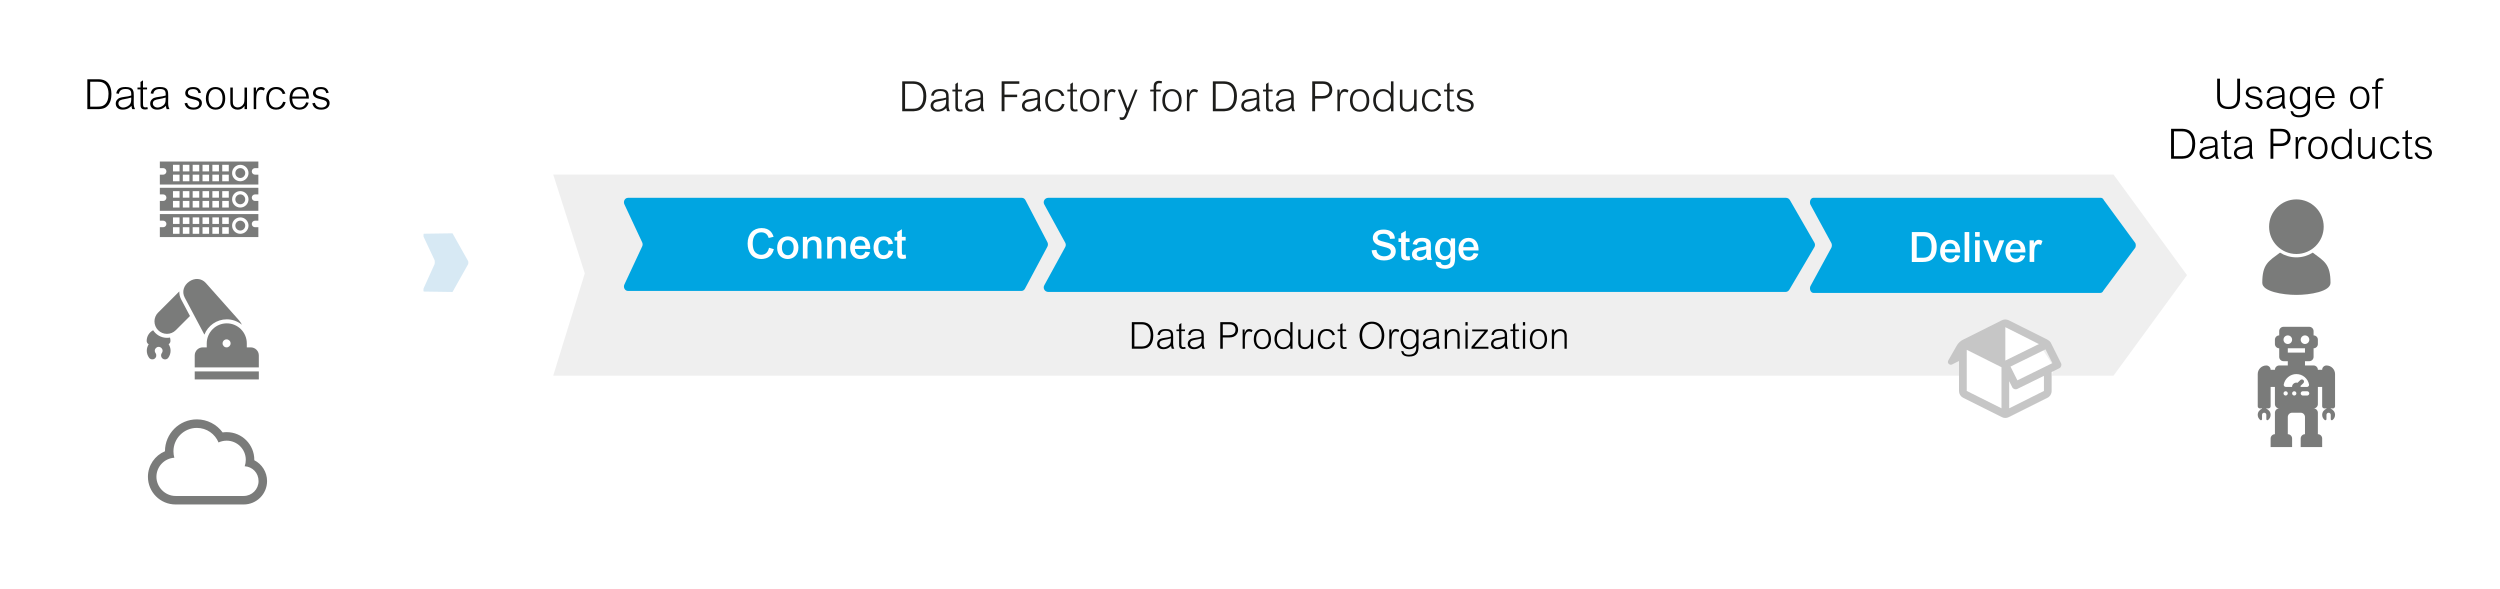 <?xml version="1.0" encoding="UTF-8"?>
<svg xmlns="http://www.w3.org/2000/svg" xmlns:xlink="http://www.w3.org/1999/xlink" viewBox="0 0 1210.56 285.36">
  <defs>
    <filter id="drop-shadow-1" filterUnits="userSpaceOnUse">
      <feOffset dx="0" dy="0"></feOffset>
      <feGaussianBlur result="blur" stdDeviation="4"></feGaussianBlur>
      <feFlood flood-color="#181716" flood-opacity=".15"></feFlood>
      <feComposite in2="blur" operator="in"></feComposite>
      <feComposite in="SourceGraphic"></feComposite>
    </filter>
    <filter id="drop-shadow-2" filterUnits="userSpaceOnUse">
      <feOffset dx="0" dy="0"></feOffset>
      <feGaussianBlur result="blur-2" stdDeviation="4"></feGaussianBlur>
      <feFlood flood-color="#181716" flood-opacity=".15"></feFlood>
      <feComposite in2="blur-2" operator="in"></feComposite>
      <feComposite in="SourceGraphic"></feComposite>
    </filter>
    <filter id="drop-shadow-3" filterUnits="userSpaceOnUse">
      <feOffset dx="0" dy="0"></feOffset>
      <feGaussianBlur result="blur-3" stdDeviation="4"></feGaussianBlur>
      <feFlood flood-color="#181716" flood-opacity=".15"></feFlood>
      <feComposite in2="blur-3" operator="in"></feComposite>
      <feComposite in="SourceGraphic"></feComposite>
    </filter>
  </defs>
  <g id="produktionslinie3">
    <rect x="241.6" y="12.18" width="680.71" height="204.99" rx="14.12" ry="14.12" fill="#fff" filter="url(#drop-shadow-1)"></rect>
    <rect x="1020.34" y="12.18" width="177.99" height="239.14" rx="13.01" ry="13.01" fill="#fff" filter="url(#drop-shadow-2)"></rect>
    <polygon points="1023.43 181.9 267.88 181.9 283.17 132.4 267.88 84.53 1023.43 84.53 1059 133.22 1023.43 181.9" fill="#efefef"></polygon>
    <path d="m219.09,141.4s.07-.05.1-.14l7.52-13.38c.1-.35.1-1.04,0-1.39l-7.52-13.38c-.03-.09-.07-.14-.1-.14l-13.88.21c-.15.12-.21.98-.1,1.48l5.35,11.36c.11.51.11,1.32,0,1.84l-5.37,11.85c-.11.51-.05,1.35.1,1.47l13.89.21Z" fill="#d7e9f4" fill-rule="evenodd"></path>
    <rect x="12.1" y="12.18" width="178.14" height="261.1" rx="12.21" ry="12.21" fill="#fff" filter="url(#drop-shadow-3)"></rect>
    <path d="m494.56,140.88h-190.45c-1.48.01-2.44-1.69-1.77-3.12l8.62-18.45c.29-.61.29-1.34,0-1.95l-8.62-18.44c-.67-1.43.29-3.13,1.77-3.13h190.69c.71,0,1.37.41,1.73,1.09l10.65,20.39c.35.67.34,1.48,0,2.15l-10.89,20.4c-.35.67-1.01,1.07-1.72,1.07Z" fill="#00a5e1"></path>
    <path d="m1017.07,141.83h-138.97c-1.26.01-2.06-1.77-1.47-3.23l10.2-18.74c.27-.65.27-1.44,0-2.09l-10.2-18.74c-.6-1.47.2-3.25,1.47-3.25h139.17c.6,0,1.15.42,1.45,1.11l15.26,20.82c.29.68.29,1.51,0,2.19l-15.47,20.83c-.3.68-.85,1.1-1.44,1.1Z" fill="#00a5e1"></path>
    <path d="m864.53,141.36h-356.92c-1.67.01-2.74-1.75-1.95-3.2l10.16-18.55c.35-.65.35-1.42,0-2.07l-10.16-18.54c-.8-1.45.27-3.21,1.95-3.21h357.18c.8,0,1.53.42,1.92,1.1l11.87,20.61c.39.67.38,1.5-.01,2.17l-12.14,20.62c-.4.67-1.12,1.09-1.91,1.09Z" fill="#00a5e1"></path>
    <g>
      <path id="curve5" d="m116.35,106.85c1.32,0,2.39,1.07,2.39,2.39s-1.07,2.39-2.39,2.39-2.39-1.07-2.39-2.39,1.07-2.39,2.39-2.39Z" fill="#7a7b7a"></path>
      <path id="curve4" d="m77.4,103.67h47.7v3.18h-1.59c-.88,0-1.59.71-1.59,1.59s.71,1.59,1.59,1.59h1.59v4.77h-47.7v-4.77h1.59c.88,0,1.59-.71,1.59-1.59s-.71-1.59-1.59-1.59h-1.59v-3.18Zm6.36,1.59v3.18h3.18v-3.18h-3.18Zm23.85,4.77v3.18h3.18v-3.18h-3.18Zm-4.77,0v3.18h3.18v-3.18h-3.18Zm-4.77,0v3.18h3.18v-3.18h-3.18Zm-4.77,0v3.18h3.18v-3.18h-3.18Zm-4.77,0v3.18h3.18v-3.18h-3.18Zm-4.77,0v3.18h3.18v-3.18h-3.18Zm23.85-4.77v3.18h3.18v-3.18h-3.18Zm-4.77,0v3.18h3.18v-3.18h-3.18Zm-4.77,0v3.18h3.18v-3.18h-3.18Zm-4.77,0v3.18h3.18v-3.18h-3.18Zm-4.77,0v3.18h3.18v-3.18h-3.18Zm27.83,0c-2.2,0-3.98,1.78-3.98,3.98s1.78,3.98,3.98,3.98,3.98-1.78,3.98-3.98-1.78-3.98-3.98-3.98Z" fill="#7a7b7a"></path>
      <path id="curve3" d="m116.35,94.13c1.32,0,2.39,1.07,2.39,2.39s-1.07,2.39-2.39,2.39-2.39-1.07-2.39-2.39,1.07-2.39,2.39-2.39Z" fill="#7a7b7a"></path>
      <path id="curve2" d="m77.4,90.95h47.7v3.18h-1.59c-.88,0-1.59.71-1.59,1.59s.71,1.59,1.59,1.59h1.59v4.77h-47.7v-4.77h1.59c.88,0,1.59-.71,1.59-1.59s-.71-1.59-1.59-1.59h-1.59v-3.18Zm6.36,1.59v3.18h3.18v-3.18h-3.18Zm23.85,4.77v3.18h3.18v-3.18h-3.18Zm-4.77,0v3.18h3.18v-3.18h-3.18Zm-4.77,0v3.18h3.18v-3.18h-3.18Zm-4.77,0v3.18h3.18v-3.18h-3.18Zm-4.77,0v3.18h3.18v-3.18h-3.18Zm-4.77,0v3.18h3.18v-3.18h-3.18Zm23.85-4.77v3.18h3.18v-3.18h-3.18Zm-4.77,0v3.18h3.18v-3.18h-3.18Zm-4.77,0v3.18h3.18v-3.18h-3.18Zm-4.77,0v3.18h3.18v-3.18h-3.18Zm-4.77,0v3.18h3.18v-3.18h-3.18Zm27.83,0c-2.2,0-3.98,1.78-3.98,3.98s1.78,3.98,3.98,3.98,3.98-1.78,3.98-3.98-1.78-3.98-3.98-3.98Z" fill="#7a7b7a"></path>
      <path id="curve1" d="m116.35,81.4c1.32,0,2.39,1.07,2.39,2.39s-1.07,2.39-2.39,2.39-2.39-1.07-2.39-2.39,1.07-2.39,2.39-2.39Z" fill="#7a7b7a"></path>
      <path id="curve0" d="m77.4,78.22h47.7v3.18h-1.59c-.88,0-1.59.71-1.59,1.59s.71,1.59,1.59,1.59h1.59v4.77h-47.7v-4.77h1.59c.88,0,1.59-.71,1.59-1.59s-.71-1.59-1.59-1.59h-1.59v-3.18Zm6.36,1.59v3.18h3.18v-3.18h-3.18Zm23.85,4.77v3.18h3.18v-3.18h-3.18Zm-4.77,0v3.18h3.18v-3.18h-3.18Zm-4.77,0v3.18h3.18v-3.18h-3.18Zm-4.77,0v3.18h3.18v-3.18h-3.18Zm-4.77,0v3.18h3.18v-3.18h-3.18Zm-4.77,0v3.18h3.18v-3.18h-3.18Zm23.85-4.77v3.18h3.18v-3.18h-3.18Zm-4.77,0v3.18h3.18v-3.18h-3.18Zm-4.77,0v3.18h3.18v-3.18h-3.18Zm-4.77,0v3.18h3.18v-3.18h-3.18Zm-4.77,0v3.18h3.18v-3.18h-3.18Zm27.83,0c-2.2,0-3.98,1.78-3.98,3.98s1.78,3.98,3.98,3.98,3.98-1.78,3.98-3.98-1.78-3.98-3.98-3.98Z" fill="#7a7b7a"></path>
    </g>
    <g>
      <path id="curve4-2" data-name="curve4" d="m125.33,179.85v3.88h-31.04v-3.88h31.04Z" fill="#7a7b7a"></path>
      <path id="curve3-2" data-name="curve3" d="m109.81,156.57c5.34,0,9.7,4.36,9.7,9.7v1.94h1.94c2.14,0,3.88,1.75,3.88,3.88v5.82h-31.04v-5.82c0-2.14,1.74-3.88,3.88-3.88h1.94v-1.94c0-5.34,4.36-9.7,9.7-9.7Zm-.09,7.76c-1.07,0-1.94.87-1.94,1.94s.87,1.94,1.94,1.94,1.94-.87,1.94-1.94-.87-1.94-1.94-1.94Z" fill="#7a7b7a"></path>
      <path id="curve2-2" data-name="curve2" d="m76.58,151.35l10.25-10.25c-.05,1.3.24,2.65.92,3.94l4.24,7.98-6.87,6.87c-2.36,2.36-6.18,2.36-8.55,0-2.36-2.36-2.36-6.18,0-8.55Z" fill="#7a7b7a"></path>
      <path id="curve1-2" data-name="curve1" d="m98.97,162.03l-9.51-17.9c-1.53-2.89-.45-6,2.15-7.8,2.59-1.8,5.89-1.73,8.06.71,5.36,6.03,10.71,12.05,16.07,18.07.59.66,1.05,1.38,1.41,2.14-2.01-1.64-4.57-2.62-7.34-2.62-4.92,0-9.14,3.07-10.83,7.4Z" fill="#7a7b7a"></path>
      <path id="curve0-2" data-name="curve0" d="m82.32,163.46c.15.5.22,1.03.22,1.57s-.19,1-.56,1.38c-.1.1-.22.19-.33.27.59.91.95,1.99.95,3.16s-.39,2.4-1.1,3.38c-.62.87-1.84,1.06-2.7.44-.87-.63-1.06-1.84-.43-2.71.24-.33.36-.7.36-1.1,0-1.04-.84-1.89-1.89-1.89s-1.89.84-1.89,1.89c0,.41.12.78.36,1.1.63.87.44,2.08-.43,2.71-.87.62-2.08.43-2.7-.44-.71-.98-1.1-2.17-1.1-3.38s.34-2.22.92-3.12c-.15-.08-.28-.19-.41-.32-.38-.38-.56-.84-.56-1.38.01-2.22,1.28-4.15,3.13-5.1.3.47.66.92,1.07,1.33,1.93,1.93,4.61,2.67,7.11,2.2Z" fill="#7a7b7a"></path>
    </g>
    <path id="curve0-3" data-name="curve0" d="m79.88,218.52c0-8.53,6.92-15.45,15.45-15.45,5,0,9.61,2.41,12.47,6.32.64-.1,1.29-.14,1.95-.14,7.4,0,13.39,5.99,13.39,13.39v.21c3.68,1.88,6.18,5.72,6.18,10.1,0,6.26-5.07,11.33-11.33,11.33h-32.97c-7.4,0-13.39-5.99-13.39-13.39,0-5.54,3.38-10.34,8.24-12.37Zm38.61,7.24c.35-.97.53-2.02.53-3.11,0-5.12-4.15-9.27-9.27-9.27-1.4,0-2.74.32-3.93.87-1.69-4.13-5.75-7.05-10.5-7.05-6.26,0-11.33,5.07-11.33,11.33,0,1.08.15,2.12.43,3.11-4.84.31-8.67,4.33-8.67,9.25s4.15,9.27,9.27,9.27h32.97c3.99,0,7.21-3.23,7.21-7.21s-2.96-6.94-6.72-7.19Z" fill="#7a7b7a"></path>
    <g>
      <path id="curve1-3" data-name="curve1" d="m1128.49,136.97c0,4.18-9.91,5.83-16.52,5.83s-16.52-1.65-16.52-5.83c0-9.09,3-10.47,8.59-14.64,2.3,1.45,5.02,2.29,7.93,2.29s5.64-.84,7.93-2.29c5.59,4.17,8.59,5.54,8.59,14.63Z" fill="#7a7b7a"></path>
      <path id="curve0-4" data-name="curve0" d="m1111.97,96.55c7.3,0,13.22,5.92,13.22,13.22s-5.92,13.22-13.22,13.22-13.22-5.92-13.22-13.22,5.92-13.22,13.22-13.22Z" fill="#7a7b7a"></path>
    </g>
    <g>
      <polygon points="990.3 196.88 951.44 197.71 949.58 167 961.66 163.51 970.72 157.91 987.73 167 994.5 177.6 990.3 196.88" fill="#fff"></polygon>
      <path id="curve0-5" data-name="curve0" d="m993,165.85l4.99,9.99c.46.92.09,2.04-.84,2.49l-3.7,1.82v9.15c0,1.45-.77,2.7-2.07,3.35l-18.69,9.34c-1.09.54-2.25.54-3.34,0l-18.69-9.34c-1.3-.65-2.07-1.89-2.07-3.35v-14.5l-3.33,1.67c-.56.28-1.21.16-1.65-.29s-.51-1.12-.2-1.66l4.06-7.1c.76-1.34,1.77-2.28,3.15-2.97l12.92-6.46,5.8-2.9c1.09-.54,2.25-.54,3.34,0l18.69,9.34c.53.27,1.33.88,1.61,1.43Zm-2.51,3.32l-16.96,8.34,3.33,6.66,16.96-8.34-3.33-6.66Zm-38.14.23v19.9l16.82,8.41v-19.9l-16.82-8.41Zm20.55,28.31l16.82-8.41v-7.31l-12.88,6.33c-.92.45-2.03.08-2.48-.84l-1.46-2.91v13.14Zm14.43-31.13l-16.3-8.15v16.16l16.3-8.01Z" fill="#c6c6c6"></path>
    </g>
    <path id="curve0-6" data-name="curve0" d="m1128.61,197.95c1.21.43,2.08,1.59,2.08,2.94,0,1.02-.49,1.92-1.25,2.5-.34.26-.83.01-.83-.42v-2.08c0-.57-.47-1.04-1.04-1.04s-1.04.47-1.04,1.04v2.08c0,.43-.49.68-.83.42-.76-.57-1.25-1.48-1.25-2.5,0-1.36.87-2.52,2.08-2.94v-.18h-1.04c-.57,0-1.04-.47-1.04-1.04v-9.36h-2.08v8.32c0,1.14-.94,2.08-2.08,2.08h0c1.14,0,2.08.94,2.08,2.08v10.4c1.14,0,2.08.94,2.08,2.08v4.16h-10.4v-4.16c0-1.14.94-2.08,2.08-2.08v-8.32c0-1.14-.94-2.08-2.08-2.08h-4.16c-1.14,0-2.08.94-2.08,2.08v8.32c1.14,0,2.08.94,2.08,2.08v4.16h-10.4v-4.16c0-1.14.94-2.08,2.08-2.08v-10.4c0-1.14.94-2.08,2.08-2.08h0c-1.14,0-2.08-.94-2.08-2.08v-8.32h-2.08v9.36c0,.57-.47,1.04-1.04,1.04h-1.04v.18c1.21.43,2.08,1.59,2.08,2.94,0,1.02-.49,1.92-1.25,2.5-.34.26-.83.01-.83-.42v-2.08c0-1.37-2.08-1.37-2.08,0v2.08c0,.43-.49.68-.83.42-.76-.57-1.25-1.48-1.25-2.5,0-1.36.87-2.52,2.08-2.94v-.18h-1.04c-.57,0-1.04-.47-1.04-1.04v-15.6c0-2.29,1.87-4.16,4.16-4.16,1.14,0,2.08.94,2.08,2.08h2.08c0-1.14.94-2.08,2.08-2.08h4.16v-2.08h-2.08c-1.14,0-2.08-.94-2.08-2.08v-4.16h0c-1.14,0-2.08-.94-2.08-2.08v-2.08c0-1.14.94-2.08,2.08-2.08v-2.08c0-1.14.94-2.08,2.08-2.08h12.48c1.14,0,2.08.94,2.08,2.08v2.08c1.14,0,2.08.94,2.08,2.08v2.08c0,1.14-.94,2.08-2.08,2.08v4.16c0,1.14-.94,2.08-2.08,2.08h-2.08v2.08h4.16c1.14,0,2.08.94,2.08,2.08h2.08c0-1.14.94-2.08,2.08-2.08,2.29,0,4.16,1.87,4.16,4.16v15.6c0,.57-.47,1.04-1.04,1.04h-1.04v.18Zm-12.48-35.54c-1.15,0-2.08.93-2.08,2.08s.93,2.08,2.08,2.08,2.08-.93,2.08-2.08-.93-2.08-2.08-2.08Zm-4.16,18.72c-3.02,0-5.54,2.15-6.12,4.99-.07.32.01.62.21.86.21.25.48.38.81.38h3c0-.55.21-1.09.64-1.5.55-.53,1.32-.7,2.01-.51l1.38-1.33c.41-.4,1.07-.39,1.47.02.4.42.39,1.07-.02,1.48l-1.38,1.33c.04.17.06.34.06.52h3.04c.33,0,.6-.13.81-.38.2-.25.28-.55.21-.86-.58-2.85-3.09-4.99-6.12-4.99Zm3.12,8.32c-.57,0-1.04.47-1.04,1.04s.47,1.04,1.04,1.04h2.08c.57,0,1.04-.47,1.04-1.04s-.47-1.04-1.04-1.04h-2.08Zm-8.32,0c-.57,0-1.04.47-1.04,1.04s.47,1.04,1.04,1.04,1.04-.47,1.04-1.04-.47-1.04-1.04-1.04Zm4.16,0c-.57,0-1.04.47-1.04,1.04s.47,1.04,1.04,1.04,1.04-.47,1.04-1.04-.47-1.04-1.04-1.04Zm-3.12-27.04c-1.15,0-2.08.93-2.08,2.08s.93,2.08,2.08,2.08,2.08-.93,2.08-2.08-.93-2.08-2.08-2.08Zm0,6.24v2.08h8.32v-2.08h-8.32Z" fill="#7a7b7a"></path>
  </g>
  <g id="Text">
    <g>
      <path d="m42.29,38.37h5.56c.08,0,1.84.02,3.16.77,2.51,1.42,2.95,4.67,2.95,6.39,0,1.6-.28,5.06-3.03,6.62-.85.49-2.51.71-3.08.71h-5.56v-14.49Zm1.38,13.27h3.4c.59,0,1.86,0,2.75-.41,2.14-1.01,2.73-3.36,2.73-5.81,0-1.15-.22-4.27-2.69-5.4-.89-.42-1.94-.45-2.79-.45h-3.4v12.06Z"></path>
      <path d="m56.29,45.23c.4-2.19,1.76-3.1,4.51-3.1,3.97,0,3.99,1.98,3.99,4.45,0,.22-.04,2.51-.04,2.95,0,1.86.18,2.35.65,3.32h-1.36c-.24-.63-.3-.89-.38-1.6-.47.51-1.7,1.84-4.27,1.84-2.41,0-3.34-1.52-3.34-2.91,0-.69.18-1.6,1.17-2.35.38-.3.87-.63,3.2-.95,1.05-.14,2.17-.28,3.14-.63v-.36c0-1.29,0-2.81-2.75-2.81s-3.08,1.56-3.26,2.33l-1.25-.18Zm7.26,1.98c-.87.32-2.33.61-3.34.79-1.38.24-2.87.5-2.87,2.08,0,1.19,1.09,2,2.29,2,.85,0,1.96-.38,2.83-1.09.75-.61,1.09-1.44,1.09-3.1v-.69Z"></path>
      <path d="m69.25,42.38h1.96v.91h-1.96v6.88c0,1.29.14,1.84,1.17,1.84.16,0,.34-.02.97-.14l.16.99c-.65.12-.93.16-1.29.16-2.27,0-2.23-1.52-2.23-2.69v-7.04h-1.46v-.91h1.46v-2.69l1.21-.79v3.48Z"></path>
      <path d="m72.96,45.23c.4-2.19,1.76-3.1,4.51-3.1,3.97,0,3.99,1.98,3.99,4.45,0,.22-.04,2.51-.04,2.95,0,1.86.18,2.35.65,3.32h-1.36c-.24-.63-.3-.89-.38-1.6-.47.51-1.7,1.84-4.27,1.84-2.41,0-3.34-1.52-3.34-2.91,0-.69.18-1.6,1.17-2.35.38-.3.87-.63,3.2-.95,1.05-.14,2.17-.28,3.14-.63v-.36c0-1.29,0-2.81-2.75-2.81s-3.08,1.56-3.26,2.33l-1.25-.18Zm7.26,1.98c-.87.32-2.33.61-3.34.79-1.38.24-2.87.5-2.87,2.08,0,1.19,1.09,2,2.29,2,.85,0,1.96-.38,2.83-1.09.75-.61,1.09-1.44,1.09-3.1v-.69Z"></path>
      <path d="m96.12,45.09c-.28-.93-.61-1.94-2.67-1.94-1.54,0-2.45.63-2.45,1.7,0,.97.53,1.5,3.12,2.04,2.12.45,3.64,1.15,3.64,2.99,0,1.7-1.25,3.22-4.09,3.22s-3.88-1.38-4.29-3.08l1.25-.22c.16.59.61,2.29,3.08,2.29,1.78,0,2.75-.93,2.75-2.02,0-1.03-.77-1.56-3.08-2.04-2.23-.46-3.68-1.21-3.68-2.95,0-1.03.71-2.93,3.72-2.93,2.06,0,3.34.61,3.88,2.77l-1.19.18Z"></path>
      <path d="m104.36,53.1c-2.95,0-4.69-2.27-4.67-5.42.02-3.62,1.8-5.54,4.67-5.54s4.69,1.92,4.69,5.54c0,3.1-1.44,5.42-4.69,5.42Zm.04-9.96c-2.31,0-3.42,1.94-3.42,4.53,0,2.87,1.44,4.41,3.44,4.41s3.34-1.6,3.34-4.41-1.23-4.53-3.36-4.53Z"></path>
      <path d="m118.42,52.86v-1.56h-.04c-.57.79-1.36,1.8-3.34,1.8-1.58,0-2.39-.75-2.73-1.11-.81-.85-.79-2.17-.79-2.77v-6.84h1.21v6.49c0,.85.04,1.64.4,2.17.42.61,1.17.99,2.02.99,1.13,0,2.35-.71,2.89-1.88.28-.63.36-1.46.36-3.24v-4.53h1.21v10.48h-1.21Z"></path>
      <path d="m123.94,42.38v2.1h.04c.22-.77.75-2.35,2.41-2.35.87,0,1.42.34,1.86.63l-.47,1.07c-.67-.28-.99-.4-1.42-.4-.38,0-1.25.02-1.86,1.4-.18.38-.28,1.09-.36,1.76-.06.53-.08,1.21-.08,1.48v4.79h-1.21v-10.48h1.09Z"></path>
      <path d="m136.89,45.54c-.44-1.52-1.66-2.39-3.24-2.39-1.29,0-3.44.81-3.44,4.33,0,2.65,1.21,4.61,3.5,4.61s3.1-2,3.4-2.81l1.21.18c-.24,1.01-1.01,3.64-4.67,3.64-3.42,0-4.73-2.65-4.73-5.5,0-2.12.83-5.46,4.8-5.46,1.84,0,3.6.55,4.47,3.2l-1.29.2Z"></path>
      <path d="m141.5,47.76c.04,2.53,1.19,4.33,3.52,4.33s2.97-1.88,3.22-2.55l1.21.2c-.36,1.01-1.19,3.36-4.49,3.36-3.01,0-4.75-2.12-4.75-5.48s1.7-5.48,4.77-5.48c4.55,0,4.57,4.57,4.59,5.62h-8.07Zm6.78-1.01c-.24-2.79-1.84-3.6-3.34-3.6-.63,0-3.01.16-3.42,3.6h6.76Z"></path>
      <path d="m157.97,45.09c-.28-.93-.61-1.94-2.67-1.94-1.54,0-2.45.63-2.45,1.7,0,.97.53,1.5,3.12,2.04,2.12.45,3.64,1.15,3.64,2.99,0,1.7-1.25,3.22-4.09,3.22s-3.88-1.38-4.29-3.08l1.25-.22c.16.59.61,2.29,3.08,2.29,1.78,0,2.75-.93,2.75-2.02,0-1.03-.77-1.56-3.08-2.04-2.23-.46-3.68-1.21-3.68-2.95,0-1.03.71-2.93,3.72-2.93,2.06,0,3.34.61,3.88,2.77l-1.19.18Z"></path>
    </g>
    <g>
      <path d="m436.87,39.38h5.56c.08,0,1.84.02,3.16.77,2.51,1.42,2.95,4.67,2.95,6.39,0,1.6-.28,5.06-3.03,6.62-.85.49-2.51.71-3.08.71h-5.56v-14.49Zm1.38,13.27h3.4c.59,0,1.86,0,2.75-.41,2.14-1.01,2.73-3.36,2.73-5.81,0-1.15-.22-4.27-2.69-5.4-.89-.42-1.94-.45-2.79-.45h-3.4v12.06Z" fill="#1d1d1b"></path>
      <path d="m450.87,46.23c.4-2.19,1.76-3.1,4.51-3.1,3.97,0,3.99,1.98,3.99,4.45,0,.22-.04,2.51-.04,2.95,0,1.86.18,2.35.65,3.32h-1.36c-.24-.63-.3-.89-.38-1.6-.47.51-1.7,1.84-4.27,1.84-2.41,0-3.34-1.52-3.34-2.91,0-.69.18-1.6,1.17-2.35.38-.3.87-.63,3.2-.95,1.05-.14,2.17-.28,3.14-.63v-.36c0-1.29,0-2.81-2.75-2.81s-3.08,1.56-3.26,2.33l-1.25-.18Zm7.26,1.98c-.87.32-2.33.61-3.34.79-1.38.24-2.87.5-2.87,2.08,0,1.19,1.09,2,2.29,2,.85,0,1.96-.38,2.83-1.09.75-.61,1.09-1.44,1.09-3.1v-.69Z" fill="#1d1d1b"></path>
      <path d="m463.84,43.38h1.96v.91h-1.96v6.88c0,1.29.14,1.84,1.17,1.84.16,0,.34-.02.97-.14l.16.99c-.65.12-.93.16-1.29.16-2.27,0-2.23-1.52-2.23-2.69v-7.04h-1.46v-.91h1.46v-2.69l1.21-.79v3.48Z" fill="#1d1d1b"></path>
      <path d="m467.54,46.23c.4-2.19,1.76-3.1,4.51-3.1,3.97,0,3.99,1.98,3.99,4.45,0,.22-.04,2.51-.04,2.95,0,1.86.18,2.35.65,3.32h-1.36c-.24-.63-.3-.89-.38-1.6-.47.51-1.7,1.84-4.27,1.84-2.41,0-3.34-1.52-3.34-2.91,0-.69.18-1.6,1.17-2.35.38-.3.87-.63,3.2-.95,1.05-.14,2.17-.28,3.14-.63v-.36c0-1.29,0-2.81-2.75-2.81s-3.08,1.56-3.26,2.33l-1.25-.18Zm7.26,1.98c-.87.32-2.33.61-3.34.79-1.38.24-2.87.5-2.87,2.08,0,1.19,1.09,2,2.29,2,.85,0,1.96-.38,2.83-1.09.75-.61,1.09-1.44,1.09-3.1v-.69Z" fill="#1d1d1b"></path>
      <path d="m493.58,39.38v1.21h-7.18v5.24h6.13v1.21h-6.13v6.82h-1.38v-14.49h8.56Z" fill="#1d1d1b"></path>
      <path d="m495.1,46.23c.4-2.19,1.76-3.1,4.51-3.1,3.97,0,3.99,1.98,3.99,4.45,0,.22-.04,2.51-.04,2.95,0,1.86.18,2.35.65,3.32h-1.36c-.24-.63-.3-.89-.38-1.6-.47.51-1.7,1.84-4.27,1.84-2.41,0-3.34-1.52-3.34-2.91,0-.69.18-1.6,1.17-2.35.38-.3.87-.63,3.2-.95,1.05-.14,2.17-.28,3.14-.63v-.36c0-1.29,0-2.81-2.75-2.81s-3.08,1.56-3.26,2.33l-1.25-.18Zm7.26,1.98c-.87.32-2.33.61-3.34.79-1.38.24-2.87.5-2.87,2.08,0,1.19,1.09,2,2.29,2,.85,0,1.96-.38,2.83-1.09.75-.61,1.09-1.44,1.09-3.1v-.69Z" fill="#1d1d1b"></path>
      <path d="m514.06,46.54c-.44-1.52-1.66-2.39-3.24-2.39-1.29,0-3.44.81-3.44,4.33,0,2.65,1.21,4.61,3.5,4.61s3.1-2,3.4-2.81l1.21.18c-.24,1.01-1.01,3.64-4.67,3.64-3.42,0-4.73-2.65-4.73-5.5,0-2.12.83-5.46,4.8-5.46,1.84,0,3.6.55,4.47,3.2l-1.29.2Z" fill="#1d1d1b"></path>
      <path d="m519.52,43.38h1.96v.91h-1.96v6.88c0,1.29.14,1.84,1.17,1.84.16,0,.34-.02.97-.14l.16.99c-.65.12-.93.16-1.29.16-2.27,0-2.23-1.52-2.23-2.69v-7.04h-1.46v-.91h1.46v-2.69l1.21-.79v3.48Z" fill="#1d1d1b"></path>
      <path d="m527.63,54.11c-2.95,0-4.69-2.27-4.67-5.42.02-3.62,1.8-5.54,4.67-5.54s4.69,1.92,4.69,5.54c0,3.1-1.44,5.42-4.69,5.42Zm.04-9.96c-2.31,0-3.42,1.94-3.42,4.53,0,2.87,1.44,4.41,3.44,4.41s3.34-1.6,3.34-4.41-1.23-4.53-3.36-4.53Z" fill="#1d1d1b"></path>
      <path d="m535.97,43.38v2.1h.04c.22-.77.75-2.35,2.41-2.35.87,0,1.42.34,1.86.63l-.47,1.07c-.67-.28-.99-.4-1.42-.4-.38,0-1.25.02-1.86,1.4-.18.38-.28,1.09-.36,1.76-.06.53-.08,1.21-.08,1.48v4.79h-1.21v-10.48h1.09Z" fill="#1d1d1b"></path>
      <path d="m542.6,43.38l3.44,9.06,3.6-9.06h1.19l-4.96,12.56c-.63,1.6-1.4,2.17-2.43,2.17-.24,0-.49-.02-1.17-.18l-.14-1.23c.67.14.89.16,1.11.16.81,0,1.07-.28,1.42-1.15l.73-1.84-4.15-10.48h1.36Z" fill="#1d1d1b"></path>
      <path d="m558.62,43.38v-1.11c0-1.44.2-1.92.57-2.33.49-.55,1.19-.81,1.98-.81.38,0,.69.04,1.54.24l-.22.99c-.61-.08-.81-.1-1.03-.1-1.5,0-1.62.91-1.62,2.19v.93h2.21v.91h-2.21v9.57h-1.21v-9.57h-1.68v-.91h1.68Z" fill="#1d1d1b"></path>
      <path d="m567.49,54.11c-2.95,0-4.69-2.27-4.67-5.42.02-3.62,1.8-5.54,4.67-5.54s4.69,1.92,4.69,5.54c0,3.1-1.44,5.42-4.69,5.42Zm.04-9.96c-2.31,0-3.42,1.94-3.42,4.53,0,2.87,1.44,4.41,3.44,4.41s3.34-1.6,3.34-4.41-1.23-4.53-3.36-4.53Z" fill="#1d1d1b"></path>
      <path d="m575.82,43.38v2.1h.04c.22-.77.75-2.35,2.41-2.35.87,0,1.42.34,1.86.63l-.47,1.07c-.67-.28-.99-.4-1.42-.4-.38,0-1.25.02-1.86,1.4-.18.38-.28,1.09-.36,1.76-.06.53-.08,1.21-.08,1.48v4.79h-1.21v-10.48h1.09Z" fill="#1d1d1b"></path>
      <path d="m587.29,39.38h5.56c.08,0,1.84.02,3.16.77,2.51,1.42,2.95,4.67,2.95,6.39,0,1.6-.28,5.06-3.03,6.62-.85.49-2.51.71-3.08.71h-5.56v-14.49Zm1.38,13.27h3.4c.59,0,1.86,0,2.75-.41,2.14-1.01,2.73-3.36,2.73-5.81,0-1.15-.22-4.27-2.69-5.4-.89-.42-1.94-.45-2.79-.45h-3.4v12.06Z" fill="#1d1d1b"></path>
      <path d="m601.29,46.23c.4-2.19,1.76-3.1,4.51-3.1,3.97,0,3.99,1.98,3.99,4.45,0,.22-.04,2.51-.04,2.95,0,1.86.18,2.35.65,3.32h-1.36c-.24-.63-.3-.89-.38-1.6-.47.51-1.7,1.84-4.27,1.84-2.41,0-3.34-1.52-3.34-2.91,0-.69.18-1.6,1.17-2.35.38-.3.87-.63,3.2-.95,1.05-.14,2.17-.28,3.14-.63v-.36c0-1.29,0-2.81-2.75-2.81s-3.08,1.56-3.26,2.33l-1.25-.18Zm7.26,1.98c-.87.32-2.33.61-3.34.79-1.38.24-2.87.5-2.87,2.08,0,1.19,1.09,2,2.29,2,.85,0,1.96-.38,2.83-1.09.75-.61,1.09-1.44,1.09-3.1v-.69Z" fill="#1d1d1b"></path>
      <path d="m614.26,43.38h1.96v.91h-1.96v6.88c0,1.29.14,1.84,1.17,1.84.16,0,.34-.02.97-.14l.16.99c-.65.12-.93.16-1.29.16-2.27,0-2.23-1.52-2.23-2.69v-7.04h-1.46v-.91h1.46v-2.69l1.21-.79v3.48Z" fill="#1d1d1b"></path>
      <path d="m617.96,46.23c.4-2.19,1.76-3.1,4.51-3.1,3.97,0,3.99,1.98,3.99,4.45,0,.22-.04,2.51-.04,2.95,0,1.86.18,2.35.65,3.32h-1.36c-.24-.63-.3-.89-.38-1.6-.47.51-1.7,1.84-4.27,1.84-2.41,0-3.34-1.52-3.34-2.91,0-.69.18-1.6,1.17-2.35.38-.3.87-.63,3.2-.95,1.05-.14,2.17-.28,3.14-.63v-.36c0-1.29,0-2.81-2.75-2.81s-3.08,1.56-3.26,2.33l-1.25-.18Zm7.26,1.98c-.87.32-2.33.61-3.34.79-1.38.24-2.87.5-2.87,2.08,0,1.19,1.09,2,2.29,2,.85,0,1.96-.38,2.83-1.09.75-.61,1.09-1.44,1.09-3.1v-.69Z" fill="#1d1d1b"></path>
      <path d="m640.46,39.38c.2,0,1.86,0,2.87.65,1.03.67,1.8,1.92,1.8,3.5,0,1.78-1.05,4.21-4.67,4.21h-3.66v6.13h-1.38v-14.49h5.04Zm-3.66,1.21v5.93h3.28c1.54,0,3.64-.45,3.64-2.97,0-2.93-2.65-2.95-3.64-2.95h-3.28Z" fill="#1d1d1b"></path>
      <path d="m648.69,43.38v2.1h.04c.22-.77.75-2.35,2.41-2.35.87,0,1.42.34,1.86.63l-.47,1.07c-.67-.28-.99-.4-1.42-.4-.38,0-1.25.02-1.86,1.4-.18.38-.28,1.09-.36,1.76-.06.53-.08,1.21-.08,1.48v4.79h-1.21v-10.48h1.09Z" fill="#1d1d1b"></path>
      <path d="m658.35,54.11c-2.95,0-4.69-2.27-4.67-5.42.02-3.62,1.8-5.54,4.67-5.54s4.69,1.92,4.69,5.54c0,3.1-1.44,5.42-4.69,5.42Zm.04-9.96c-2.31,0-3.42,1.94-3.42,4.53,0,2.87,1.44,4.41,3.44,4.41s3.34-1.6,3.34-4.41-1.23-4.53-3.36-4.53Z" fill="#1d1d1b"></path>
      <path d="m673.54,39.38h1.21v14.49h-1.21v-1.6c-.59.65-1.66,1.84-3.95,1.84-3.52,0-4.67-3.18-4.67-5.56s1.09-5.4,4.69-5.4c2.45,0,3.42,1.27,3.88,1.94h.04v-5.71Zm-3.74,13.72c.69,0,1.66-.16,2.51-.93.53-.47,1.23-1.34,1.23-3.58,0-3.52-2.33-4.43-3.82-4.43-1.8,0-3.5,1.4-3.5,4.49,0,2.91,1.7,4.45,3.58,4.45Z" fill="#1d1d1b"></path>
      <path d="m684.77,53.86v-1.56h-.04c-.57.79-1.36,1.8-3.34,1.8-1.58,0-2.39-.75-2.73-1.11-.81-.85-.79-2.17-.79-2.77v-6.84h1.21v6.49c0,.85.04,1.64.4,2.17.42.61,1.17.99,2.02.99,1.13,0,2.35-.71,2.89-1.88.28-.63.36-1.46.36-3.24v-4.53h1.21v10.48h-1.21Z" fill="#1d1d1b"></path>
      <path d="m696.5,46.54c-.45-1.52-1.66-2.39-3.24-2.39-1.29,0-3.44.81-3.44,4.33,0,2.65,1.21,4.61,3.5,4.61s3.1-2,3.4-2.81l1.21.18c-.24,1.01-1.01,3.64-4.67,3.64-3.42,0-4.73-2.65-4.73-5.5,0-2.12.83-5.46,4.8-5.46,1.84,0,3.6.55,4.47,3.2l-1.29.2Z" fill="#1d1d1b"></path>
      <path d="m701.96,43.38h1.96v.91h-1.96v6.88c0,1.29.14,1.84,1.17,1.84.16,0,.34-.02.97-.14l.16.99c-.65.12-.93.16-1.29.16-2.27,0-2.23-1.52-2.23-2.69v-7.04h-1.46v-.91h1.46v-2.69l1.21-.79v3.48Z" fill="#1d1d1b"></path>
      <path d="m711.96,46.09c-.28-.93-.61-1.94-2.67-1.94-1.54,0-2.45.63-2.45,1.7,0,.97.53,1.5,3.12,2.04,2.12.45,3.64,1.15,3.64,2.99,0,1.7-1.25,3.22-4.09,3.22s-3.88-1.38-4.29-3.08l1.25-.22c.16.59.61,2.29,3.08,2.29,1.78,0,2.75-.93,2.75-2.02,0-1.03-.77-1.56-3.08-2.04-2.23-.46-3.68-1.21-3.68-2.95,0-1.03.71-2.93,3.72-2.93,2.06,0,3.34.61,3.88,2.77l-1.19.18Z" fill="#1d1d1b"></path>
    </g>
    <g>
      <path d="m1074.96,38.09v9.29c0,1.29.06,4.31,4.19,4.31,3.16,0,4.15-1.9,4.15-4.29v-9.31h1.38v9.17c0,3.52-1.74,5.56-5.5,5.56-3.97,0-5.58-1.96-5.58-5.56v-9.17h1.38Z"></path>
      <path d="m1093.92,44.81c-.28-.93-.61-1.94-2.67-1.94-1.54,0-2.45.63-2.45,1.7,0,.97.53,1.5,3.12,2.04,2.12.45,3.64,1.15,3.64,2.99,0,1.7-1.25,3.22-4.09,3.22s-3.88-1.38-4.29-3.08l1.25-.22c.16.59.61,2.29,3.08,2.29,1.78,0,2.75-.93,2.75-2.02,0-1.03-.77-1.56-3.08-2.04-2.23-.46-3.68-1.21-3.68-2.95,0-1.03.71-2.93,3.72-2.93,2.06,0,3.34.61,3.88,2.77l-1.19.18Z"></path>
      <path d="m1097.74,44.95c.41-2.19,1.76-3.1,4.51-3.1,3.97,0,3.99,1.98,3.99,4.45,0,.22-.04,2.51-.04,2.95,0,1.86.18,2.35.65,3.32h-1.36c-.24-.63-.3-.89-.38-1.6-.47.51-1.7,1.84-4.27,1.84-2.41,0-3.34-1.52-3.34-2.91,0-.69.18-1.6,1.17-2.35.38-.3.87-.63,3.2-.95,1.05-.14,2.17-.28,3.14-.63v-.36c0-1.29,0-2.81-2.75-2.81s-3.08,1.56-3.26,2.33l-1.25-.18Zm7.26,1.98c-.87.32-2.33.61-3.34.79-1.38.24-2.87.51-2.87,2.08,0,1.19,1.09,2,2.29,2,.85,0,1.96-.38,2.83-1.09.75-.61,1.09-1.44,1.09-3.1v-.69Z"></path>
      <path d="m1118.56,42.1v9.65c0,2.55-.73,5.08-5.08,5.08-2.27,0-4.13-.69-4.29-3.1l1.19.24c.14.63.38,1.84,2.91,1.84,2.91,0,4.03-1.46,4.03-3.82v-1.01h-.04c-.55.71-1.48,1.84-3.86,1.84-3.54,0-4.65-3.2-4.65-5.44,0-1.92.85-5.52,4.65-5.52,2.51,0,3.48,1.38,3.86,2h.04v-1.76h1.23Zm-4.9.77c-2.45,0-3.6,2.08-3.6,4.45s1.21,4.49,3.58,4.49c1.44,0,3.7-.85,3.7-4.35,0-3.08-1.66-4.59-3.68-4.59Z"></path>
      <path d="m1122.42,47.48c.04,2.53,1.19,4.33,3.52,4.33s2.97-1.88,3.22-2.55l1.21.2c-.36,1.01-1.19,3.36-4.49,3.36-3.01,0-4.75-2.12-4.75-5.48s1.7-5.48,4.78-5.48c4.55,0,4.57,4.57,4.59,5.62h-8.07Zm6.78-1.01c-.24-2.79-1.84-3.6-3.34-3.6-.63,0-3.01.16-3.42,3.6h6.76Z"></path>
      <path d="m1142.63,52.82c-2.95,0-4.69-2.27-4.67-5.42.02-3.62,1.8-5.54,4.67-5.54s4.69,1.92,4.69,5.54c0,3.1-1.44,5.42-4.69,5.42Zm.04-9.96c-2.31,0-3.42,1.94-3.42,4.53,0,2.87,1.44,4.41,3.44,4.41s3.34-1.6,3.34-4.41-1.23-4.53-3.36-4.53Z"></path>
      <path d="m1150.26,42.1v-1.11c0-1.44.2-1.92.57-2.33.49-.55,1.19-.81,1.98-.81.38,0,.69.04,1.54.24l-.22.99c-.61-.08-.81-.1-1.03-.1-1.5,0-1.62.91-1.62,2.19v.93h2.21v.91h-2.21v9.57h-1.21v-9.57h-1.68v-.91h1.68Z"></path>
      <path d="m1051.3,62.37h5.56c.08,0,1.84.02,3.16.77,2.51,1.42,2.95,4.67,2.95,6.39,0,1.6-.28,5.06-3.04,6.62-.85.49-2.51.71-3.08.71h-5.56v-14.49Zm1.38,13.27h3.4c.59,0,1.86,0,2.75-.4,2.15-1.01,2.73-3.36,2.73-5.81,0-1.15-.22-4.27-2.69-5.4-.89-.42-1.94-.44-2.79-.44h-3.4v12.06Z"></path>
      <path d="m1065.3,69.23c.41-2.19,1.76-3.1,4.51-3.1,3.97,0,3.99,1.98,3.99,4.45,0,.22-.04,2.51-.04,2.95,0,1.86.18,2.35.65,3.32h-1.36c-.24-.63-.3-.89-.38-1.6-.46.51-1.7,1.84-4.27,1.84-2.41,0-3.34-1.52-3.34-2.91,0-.69.18-1.6,1.17-2.35.38-.3.87-.63,3.2-.95,1.05-.14,2.17-.28,3.14-.63v-.36c0-1.29,0-2.81-2.75-2.81s-3.08,1.56-3.26,2.33l-1.25-.18Zm7.26,1.98c-.87.32-2.33.61-3.34.79-1.38.24-2.87.51-2.87,2.08,0,1.19,1.09,2,2.29,2,.85,0,1.96-.38,2.83-1.09.75-.61,1.09-1.44,1.09-3.1v-.69Z"></path>
      <path d="m1078.27,66.37h1.96v.91h-1.96v6.88c0,1.29.14,1.84,1.17,1.84.16,0,.34-.02.97-.14l.16.99c-.65.12-.93.16-1.29.16-2.27,0-2.23-1.52-2.23-2.69v-7.04h-1.46v-.91h1.46v-2.69l1.21-.79v3.48Z"></path>
      <path d="m1081.97,69.23c.41-2.19,1.76-3.1,4.51-3.1,3.97,0,3.99,1.98,3.99,4.45,0,.22-.04,2.51-.04,2.95,0,1.86.18,2.35.65,3.32h-1.36c-.24-.63-.3-.89-.38-1.6-.47.51-1.7,1.84-4.27,1.84-2.41,0-3.34-1.52-3.34-2.91,0-.69.18-1.6,1.17-2.35.38-.3.87-.63,3.2-.95,1.05-.14,2.17-.28,3.14-.63v-.36c0-1.29,0-2.81-2.75-2.81s-3.08,1.56-3.26,2.33l-1.25-.18Zm7.26,1.98c-.87.32-2.33.61-3.34.79-1.38.24-2.87.51-2.87,2.08,0,1.19,1.09,2,2.29,2,.85,0,1.96-.38,2.83-1.09.75-.61,1.09-1.44,1.09-3.1v-.69Z"></path>
      <path d="m1104.47,62.37c.2,0,1.86,0,2.87.65,1.03.67,1.8,1.92,1.8,3.5,0,1.78-1.05,4.21-4.67,4.21h-3.66v6.13h-1.38v-14.49h5.04Zm-3.66,1.21v5.93h3.28c1.54,0,3.64-.45,3.64-2.97,0-2.93-2.65-2.95-3.64-2.95h-3.28Z"></path>
      <path d="m1112.7,66.37v2.1h.04c.22-.77.75-2.35,2.41-2.35.87,0,1.42.34,1.86.63l-.47,1.07c-.67-.28-.99-.4-1.42-.4-.38,0-1.25.02-1.86,1.4-.18.38-.28,1.09-.36,1.76-.06.53-.08,1.21-.08,1.48v4.79h-1.21v-10.48h1.09Z"></path>
      <path d="m1122.35,77.1c-2.95,0-4.69-2.27-4.67-5.42.02-3.62,1.8-5.54,4.67-5.54s4.69,1.92,4.69,5.54c0,3.1-1.44,5.42-4.69,5.42Zm.04-9.96c-2.31,0-3.42,1.94-3.42,4.53,0,2.87,1.44,4.41,3.44,4.41s3.34-1.6,3.34-4.41-1.23-4.53-3.36-4.53Z"></path>
      <path d="m1137.55,62.37h1.21v14.49h-1.21v-1.6c-.59.65-1.66,1.84-3.95,1.84-3.52,0-4.67-3.18-4.67-5.56s1.09-5.4,4.69-5.4c2.45,0,3.42,1.27,3.88,1.94h.04v-5.71Zm-3.74,13.72c.69,0,1.66-.16,2.51-.93.53-.47,1.23-1.34,1.23-3.58,0-3.52-2.33-4.43-3.82-4.43-1.8,0-3.5,1.4-3.5,4.49,0,2.91,1.7,4.45,3.58,4.45Z"></path>
      <path d="m1148.77,76.85v-1.56h-.04c-.57.79-1.36,1.8-3.34,1.8-1.58,0-2.39-.75-2.73-1.11-.81-.85-.79-2.17-.79-2.77v-6.84h1.21v6.49c0,.85.04,1.64.4,2.17.43.61,1.17.99,2.02.99,1.13,0,2.35-.71,2.89-1.88.28-.63.36-1.46.36-3.24v-4.53h1.21v10.48h-1.21Z"></path>
      <path d="m1160.51,69.53c-.45-1.52-1.66-2.39-3.24-2.39-1.29,0-3.44.81-3.44,4.33,0,2.65,1.21,4.61,3.5,4.61s3.1-2,3.4-2.81l1.21.18c-.24,1.01-1.01,3.64-4.67,3.64-3.42,0-4.73-2.65-4.73-5.5,0-2.12.83-5.46,4.79-5.46,1.84,0,3.6.55,4.47,3.2l-1.29.2Z"></path>
      <path d="m1165.97,66.37h1.96v.91h-1.96v6.88c0,1.29.14,1.84,1.17,1.84.16,0,.34-.02.97-.14l.16.99c-.65.12-.93.16-1.29.16-2.27,0-2.23-1.52-2.23-2.69v-7.04h-1.46v-.91h1.46v-2.69l1.21-.79v3.48Z"></path>
      <path d="m1175.97,69.08c-.28-.93-.61-1.94-2.67-1.94-1.54,0-2.45.63-2.45,1.7,0,.97.53,1.5,3.12,2.04,2.12.45,3.64,1.15,3.64,2.99,0,1.7-1.25,3.22-4.09,3.22s-3.88-1.38-4.29-3.08l1.25-.22c.16.59.61,2.29,3.08,2.29,1.78,0,2.75-.93,2.75-2.02,0-1.03-.77-1.56-3.08-2.04-2.23-.46-3.68-1.21-3.68-2.95,0-1.03.71-2.93,3.72-2.93,2.06,0,3.34.61,3.88,2.77l-1.19.18Z"></path>
    </g>
    <g>
      <path d="m548.06,155.97h4.95c.07,0,1.64.02,2.81.68,2.23,1.26,2.63,4.16,2.63,5.69,0,1.42-.25,4.5-2.7,5.89-.76.43-2.23.63-2.74.63h-4.95v-12.89Zm1.22,11.81h3.02c.52,0,1.66,0,2.45-.36,1.91-.9,2.43-2.99,2.43-5.17,0-1.03-.2-3.8-2.39-4.81-.79-.38-1.73-.4-2.48-.4h-3.02v10.73Z"></path>
      <path d="m560.51,162.08c.36-1.94,1.57-2.75,4.02-2.75,3.53,0,3.55,1.76,3.55,3.96,0,.2-.04,2.23-.04,2.63,0,1.66.16,2.09.58,2.95h-1.21c-.22-.56-.27-.79-.34-1.42-.41.45-1.51,1.64-3.8,1.64-2.14,0-2.97-1.35-2.97-2.59,0-.61.16-1.42,1.04-2.09.34-.27.77-.56,2.84-.85.94-.13,1.93-.25,2.79-.56v-.32c0-1.15,0-2.5-2.45-2.5s-2.74,1.39-2.9,2.07l-1.12-.16Zm6.46,1.76c-.77.29-2.07.54-2.97.7-1.22.22-2.56.45-2.56,1.85,0,1.06.97,1.78,2.03,1.78.76,0,1.75-.34,2.52-.97.67-.54.97-1.28.97-2.75v-.61Z"></path>
      <path d="m572.05,159.54h1.75v.81h-1.75v6.12c0,1.15.13,1.64,1.04,1.64.14,0,.31-.02.86-.13l.14.88c-.58.11-.83.14-1.15.14-2.02,0-1.98-1.35-1.98-2.4v-6.27h-1.3v-.81h1.3v-2.39l1.08-.7v3.1Z"></path>
      <path d="m575.34,162.08c.36-1.94,1.57-2.75,4.02-2.75,3.53,0,3.55,1.76,3.55,3.96,0,.2-.04,2.23-.04,2.63,0,1.66.16,2.09.58,2.95h-1.21c-.22-.56-.27-.79-.34-1.42-.41.45-1.51,1.64-3.8,1.64-2.14,0-2.97-1.35-2.97-2.59,0-.61.16-1.42,1.04-2.09.34-.27.77-.56,2.84-.85.94-.13,1.93-.25,2.79-.56v-.32c0-1.15,0-2.5-2.45-2.5s-2.74,1.39-2.9,2.07l-1.12-.16Zm6.46,1.76c-.77.29-2.07.54-2.97.7-1.22.22-2.56.45-2.56,1.85,0,1.06.97,1.78,2.03,1.78.76,0,1.75-.34,2.52-.97.67-.54.97-1.28.97-2.75v-.61Z"></path>
      <path d="m595.36,155.97c.18,0,1.66,0,2.56.58.92.59,1.6,1.71,1.6,3.11,0,1.58-.94,3.75-4.16,3.75h-3.26v5.46h-1.22v-12.89h4.48Zm-3.26,1.08v5.28h2.92c1.37,0,3.24-.4,3.24-2.65,0-2.61-2.36-2.63-3.24-2.63h-2.92Z"></path>
      <path d="m602.68,159.54v1.87h.04c.2-.68.67-2.09,2.14-2.09.77,0,1.26.31,1.66.56l-.41.95c-.59-.25-.88-.36-1.26-.36-.34,0-1.12.02-1.66,1.24-.16.34-.25.97-.32,1.57-.05.47-.07,1.08-.07,1.31v4.27h-1.08v-9.33h.97Z"></path>
      <path d="m611.27,169.08c-2.63,0-4.18-2.02-4.16-4.83.02-3.22,1.6-4.93,4.16-4.93s4.18,1.71,4.18,4.93c0,2.75-1.28,4.83-4.18,4.83Zm.04-8.86c-2.05,0-3.04,1.73-3.04,4.03,0,2.56,1.28,3.92,3.06,3.92s2.97-1.42,2.97-3.92-1.1-4.03-2.99-4.03Z"></path>
      <path d="m624.79,155.97h1.08v12.89h-1.08v-1.42c-.52.58-1.48,1.64-3.51,1.64-3.13,0-4.16-2.83-4.16-4.95s.97-4.81,4.18-4.81c2.18,0,3.04,1.13,3.46,1.73h.04v-5.08Zm-3.33,12.21c.61,0,1.48-.14,2.23-.83.47-.41,1.1-1.19,1.1-3.19,0-3.13-2.07-3.94-3.4-3.94-1.6,0-3.12,1.24-3.12,4,0,2.59,1.51,3.96,3.19,3.96Z"></path>
      <path d="m634.78,168.87v-1.39h-.04c-.5.7-1.21,1.6-2.97,1.6-1.4,0-2.12-.67-2.43-.99-.72-.76-.7-1.93-.7-2.47v-6.09h1.08v5.78c0,.76.04,1.46.36,1.93.38.54,1.04.88,1.8.88,1.01,0,2.09-.63,2.57-1.67.25-.56.32-1.3.32-2.88v-4.03h1.08v9.33h-1.08Z"></path>
      <path d="m645.22,162.35c-.4-1.35-1.48-2.12-2.88-2.12-1.15,0-3.06.72-3.06,3.85,0,2.36,1.08,4.1,3.12,4.1s2.75-1.78,3.02-2.5l1.08.16c-.22.9-.9,3.24-4.16,3.24-3.04,0-4.21-2.36-4.21-4.9,0-1.89.74-4.86,4.27-4.86,1.64,0,3.2.49,3.98,2.84l-1.15.18Z"></path>
      <path d="m650.08,159.54h1.75v.81h-1.75v6.12c0,1.15.13,1.64,1.04,1.64.14,0,.31-.02.86-.13l.14.88c-.58.11-.83.14-1.15.14-2.02,0-1.98-1.35-1.98-2.4v-6.27h-1.3v-.81h1.3v-2.39l1.08-.7v3.1Z"></path>
      <path d="m670.31,162.42c0,2.74-1.28,6.66-6,6.66s-6-4.05-6-6.66,1.26-6.66,6-6.66,6,4.07,6,6.66Zm-9.4-4.14c-.99,1.13-1.33,2.65-1.33,4.14,0,4.45,2.9,5.65,4.74,5.65s4.74-1.21,4.74-5.65c0-4.05-2.5-5.65-4.74-5.65-.43,0-2.18.11-3.4,1.51Z"></path>
      <path d="m673.71,159.54v1.87h.04c.2-.68.67-2.09,2.14-2.09.77,0,1.26.31,1.66.56l-.41.95c-.59-.25-.88-.36-1.26-.36-.34,0-1.12.02-1.66,1.24-.16.34-.25.97-.32,1.57-.05.47-.07,1.08-.07,1.31v4.27h-1.08v-9.33h.97Z"></path>
      <path d="m686.89,159.54v8.59c0,2.27-.65,4.52-4.52,4.52-2.02,0-3.67-.61-3.82-2.75l1.06.22c.13.56.34,1.64,2.59,1.64,2.59,0,3.58-1.3,3.58-3.4v-.9h-.04c-.49.63-1.31,1.64-3.44,1.64-3.15,0-4.14-2.84-4.14-4.84,0-1.71.76-4.92,4.14-4.92,2.23,0,3.1,1.22,3.44,1.78h.04v-1.57h1.1Zm-4.36.68c-2.18,0-3.21,1.85-3.21,3.96s1.08,4,3.19,4c1.28,0,3.29-.76,3.29-3.87,0-2.74-1.48-4.09-3.28-4.09Z"></path>
      <path d="m689.19,162.08c.36-1.94,1.57-2.75,4.02-2.75,3.53,0,3.55,1.76,3.55,3.96,0,.2-.04,2.23-.04,2.63,0,1.66.16,2.09.58,2.95h-1.21c-.22-.56-.27-.79-.34-1.42-.41.45-1.51,1.64-3.8,1.64-2.14,0-2.97-1.35-2.97-2.59,0-.61.16-1.42,1.04-2.09.34-.27.77-.56,2.84-.85.94-.13,1.93-.25,2.79-.56v-.32c0-1.15,0-2.5-2.45-2.5s-2.74,1.39-2.9,2.07l-1.12-.16Zm6.46,1.76c-.77.29-2.07.54-2.97.7-1.22.22-2.56.45-2.56,1.85,0,1.06.97,1.78,2.03,1.78.76,0,1.75-.34,2.52-.97.67-.54.97-1.28.97-2.75v-.61Z"></path>
      <path d="m700.66,159.54v1.37h.04c.5-.68,1.21-1.58,2.97-1.58,1.4,0,2.16.65,2.47.99.68.77.67,1.91.67,2.47v6.09h-1.08v-5.8c0-.76-.04-1.44-.36-1.91-.38-.56-1.04-.88-1.8-.88-1.01,0-2.09.61-2.57,1.66-.27.58-.32,1.3-.32,2.88v4.05h-1.08v-9.33h1.08Z"></path>
      <path d="m710.68,155.97v1.66h-1.08v-1.66h1.08Zm0,3.56v9.33h-1.08v-9.33h1.08Z"></path>
      <path d="m720.44,159.54v.74l-6.48,7.63h6.77v.95h-8.21v-.95l6.39-7.47h-6.03v-.9h7.56Z"></path>
      <path d="m722.2,162.08c.36-1.94,1.57-2.75,4.02-2.75,3.53,0,3.55,1.76,3.55,3.96,0,.2-.04,2.23-.04,2.63,0,1.66.16,2.09.58,2.95h-1.21c-.22-.56-.27-.79-.34-1.42-.41.45-1.51,1.64-3.8,1.64-2.14,0-2.97-1.35-2.97-2.59,0-.61.16-1.42,1.04-2.09.34-.27.77-.56,2.84-.85.94-.13,1.93-.25,2.79-.56v-.32c0-1.15,0-2.5-2.45-2.5s-2.74,1.39-2.9,2.07l-1.12-.16Zm6.46,1.76c-.77.29-2.07.54-2.97.7-1.22.22-2.56.45-2.56,1.85,0,1.06.97,1.78,2.03,1.78.76,0,1.75-.34,2.52-.97.67-.54.97-1.28.97-2.75v-.61Z"></path>
      <path d="m733.74,159.54h1.75v.81h-1.75v6.12c0,1.15.13,1.64,1.04,1.64.14,0,.31-.02.86-.13l.14.88c-.58.11-.83.14-1.15.14-2.02,0-1.98-1.35-1.98-2.4v-6.27h-1.3v-.81h1.3v-2.39l1.08-.7v3.1Z"></path>
      <path d="m738.51,155.97v1.66h-1.08v-1.66h1.08Zm0,3.56v9.33h-1.08v-9.33h1.08Z"></path>
      <path d="m744.95,169.08c-2.63,0-4.18-2.02-4.16-4.83.02-3.22,1.6-4.93,4.16-4.93s4.18,1.71,4.18,4.93c0,2.75-1.28,4.83-4.18,4.83Zm.04-8.86c-2.05,0-3.04,1.73-3.04,4.03,0,2.56,1.28,3.92,3.06,3.92s2.97-1.42,2.97-3.92-1.1-4.03-2.99-4.03Z"></path>
      <path d="m752.5,159.54v1.37h.04c.5-.68,1.21-1.58,2.97-1.58,1.4,0,2.16.65,2.47.99.68.77.67,1.91.67,2.47v6.09h-1.08v-5.8c0-.76-.04-1.44-.36-1.91-.38-.56-1.04-.88-1.8-.88-1.01,0-2.09.61-2.57,1.66-.27.58-.32,1.3-.32,2.88v4.05h-1.08v-9.33h1.08Z"></path>
    </g>
    <g>
      <path d="m372.21,115.25c-.51-1.7-1.6-2.75-3.5-2.75-3.68,0-4.23,3.42-4.23,5.38,0,.83.1,2.51.75,3.64.65,1.09,1.84,1.86,3.4,1.86,2.39,0,3.38-1.76,3.74-3.4l2.35.69c-.14.55-.47,1.72-1.34,2.77-1.44,1.76-3.68,1.98-4.67,1.98-4.67,0-6.7-3.5-6.7-7.51,0-4.69,2.79-7.47,6.8-7.47s5.28,2.61,5.77,4.23l-2.37.57Z" fill="#fff"></path>
      <path d="m381.47,114.46c3.08,0,5.14,2.21,5.14,5.46s-2.17,5.5-5.16,5.5c-2.51,0-5.14-1.58-5.14-5.36s2.47-5.6,5.16-5.6Zm0,9.12c1.01,0,2.83-.61,2.83-3.7,0-2.45-1.36-3.58-2.83-3.58-1.27,0-2.85.85-2.85,3.64s1.62,3.64,2.85,3.64Z" fill="#fff"></path>
      <path d="m388.76,114.71h2.06v1.5h.04c.73-1.11,2-1.74,3.36-1.74,1.23,0,2.55.55,3.06,1.5s.51,1.66.51,3.1v6.13h-2.25v-5.89c0-1.29,0-3.04-1.98-3.04-.93,0-1.8.53-2.12,1.17s-.42,1.36-.42,2.47v5.28h-2.25v-10.48Z" fill="#fff"></path>
      <path d="m400.55,114.71h2.06v1.5h.04c.73-1.11,2-1.74,3.36-1.74,1.23,0,2.55.55,3.06,1.5s.51,1.66.51,3.1v6.13h-2.25v-5.89c0-1.29,0-3.04-1.98-3.04-.93,0-1.8.53-2.12,1.17s-.42,1.36-.42,2.47v5.28h-2.25v-10.48Z" fill="#fff"></path>
      <path d="m413.97,120.57c.06,1.8,1.05,3.1,2.75,3.1,1.58,0,2.06-1.17,2.29-1.84l2.27.34c-.57,1.9-2.02,3.26-4.61,3.26-4.09,0-5-3.26-5-5.42,0-2.67,1.36-5.54,4.82-5.54s4.98,2.63,4.9,6.11h-7.41Zm5.1-1.6c-.06-.93-.42-2.75-2.51-2.75-2.23,0-2.55,2.29-2.59,2.75h5.1Z" fill="#fff"></path>
      <path d="m432.5,121.61c-.34,1.86-1.68,3.82-4.63,3.82-4.39,0-4.88-4.01-4.88-5.48,0-3,1.5-5.48,4.96-5.48.69,0,2.47.12,3.54,1.48.67.85.81,1.58.91,2.06l-2.19.36c-.14-.59-.47-2.06-2.23-2.06-2.43,0-2.69,2.53-2.69,3.52,0,1.23.28,3.76,2.63,3.76,1.98,0,2.27-1.74,2.37-2.33l2.21.34Z" fill="#fff"></path>
      <path d="m436.71,114.71h1.84v1.76h-1.84v5.22c0,1.17,0,1.74.81,1.74.44,0,.83-.12,1.01-.18l.24,1.84c-.34.12-.83.28-1.68.28-2.63,0-2.63-1.62-2.63-3.56v-5.34h-1.29v-1.76h1.29v-2.37l2.25-1.34v3.7Z" fill="#fff"></path>
    </g>
    <g>
      <path d="m666.51,121.02c.04.32.14,1.05.61,1.7.95,1.32,2.69,1.38,3.1,1.38,1.9,0,3.28-.83,3.28-2.25s-1.38-1.82-3.54-2.35c-2.08-.51-5.2-1.25-5.2-4.31,0-2.1,1.68-4.03,5.16-4.03,3.02,0,5.4,1.31,5.52,4.37l-2.37.14c-.08-.69-.3-2.47-3.1-2.47-1.46,0-2.93.55-2.93,1.84,0,1.09.87,1.54,3.38,2.1,2.29.53,5.44,1.23,5.44,4.55,0,1.9-1.21,4.43-5.69,4.43s-5.81-2.73-5.97-4.92l2.31-.2Z" fill="#fff"></path>
      <path d="m680.71,115.41h1.84v1.76h-1.84v5.22c0,1.17,0,1.74.81,1.74.44,0,.83-.12,1.01-.18l.24,1.84c-.34.12-.83.28-1.68.28-2.63,0-2.63-1.62-2.63-3.56v-5.34h-1.29v-1.76h1.29v-2.37l2.25-1.34v3.7Z" fill="#fff"></path>
      <path d="m684.01,118.23c.47-1.38,1.29-3.06,4.67-3.06,1.48,0,2.63.28,3.4,1.03.57.55.79,1.17.79,2.95l-.02,3.74c.02,1.9.38,2.57.61,2.99h-2.29c-.22-.57-.3-.89-.36-1.23-.47.45-1.62,1.48-3.52,1.48-2.23,0-3.58-1.23-3.58-3.06,0-2.67,2.85-3.12,3.99-3.3.73-.1,2.14-.34,2.93-.63.02-.3.02-.65-.02-.97-.16-1.13-1.6-1.25-2-1.25-1.82,0-2.21.67-2.49,1.68l-2.1-.38Zm4.13,3.1c-.81.14-2.12.36-2.12,1.6,0,.59.38,1.56,1.9,1.56.95,0,1.88-.45,2.37-1.25.34-.59.34-1.13.34-2.49-.69.26-1.64.45-2.49.59Z" fill="#fff"></path>
      <path d="m697.66,126.99c.06.45.22,1.4,1.96,1.4.55,0,1.92-.14,2.41-1.05.32-.59.32-.93.32-2.95h-.04c-.32.42-1.21,1.52-3.04,1.52-2.95,0-4.39-2.71-4.39-5.3,0-3.26,1.74-5.42,4.47-5.42,1.88,0,2.77,1.11,3.12,1.6h.04v-1.36h2.08v9.23c0,1.46-.12,3.08-.87,3.99-.91,1.11-2.37,1.52-3.82,1.52-1.74,0-4.78-.38-4.65-3.46l2.41.3Zm-.47-6.39c0,1.82.77,3.46,2.57,3.46.93,0,1.56-.49,1.84-.79.79-.77.83-2.41.83-2.85,0-1.32-.51-3.48-2.67-3.48-2.04,0-2.57,2.08-2.57,3.66Z" fill="#fff"></path>
      <path d="m708.53,121.28c.06,1.8,1.05,3.1,2.75,3.1,1.58,0,2.06-1.17,2.29-1.84l2.27.34c-.57,1.9-2.02,3.26-4.61,3.26-4.09,0-5-3.26-5-5.42,0-2.67,1.36-5.54,4.82-5.54s4.98,2.63,4.9,6.11h-7.41Zm5.1-1.6c-.06-.93-.42-2.75-2.51-2.75-2.23,0-2.55,2.29-2.59,2.75h5.1Z" fill="#fff"></path>
    </g>
    <g>
      <path d="m925.74,112.36h5.16c1.78,0,3.84.04,5.4,2.08.69.91,1.5,2.33,1.5,5.16s-.81,4.53-1.96,5.71c-1.21,1.23-3.1,1.54-4.73,1.54h-5.36v-14.49Zm2.39,12.44h2.67c1.96,0,4.53-.06,4.53-5.3,0-1.48-.22-3.24-1.42-4.29-.93-.81-2.08-.81-3.56-.81h-2.23v10.4Z" fill="#fff"></path>
      <path d="m941.76,122.23c.06,1.8,1.05,3.1,2.75,3.1,1.58,0,2.06-1.17,2.29-1.84l2.27.34c-.57,1.9-2.02,3.26-4.61,3.26-4.09,0-5-3.26-5-5.42,0-2.67,1.36-5.54,4.82-5.54s4.98,2.63,4.9,6.11h-7.41Zm5.1-1.6c-.06-.93-.42-2.75-2.51-2.75-2.23,0-2.55,2.29-2.59,2.75h5.1Z" fill="#fff"></path>
      <path d="m951.31,112.36h2.25v14.49h-2.25v-14.49Z" fill="#fff"></path>
      <path d="m956.37,112.36h2.25v2.29h-2.25v-2.29Zm0,4.01h2.25v10.48h-2.25v-10.48Z" fill="#fff"></path>
      <path d="m966.44,126.85h-2.06l-4.11-10.48h2.37l2.12,5.83c.1.3.55,1.66.61,1.94h.04c.14-.53.42-1.36.61-1.86l2.18-5.91h2.31l-4.07,10.48Z" fill="#fff"></path>
      <path d="m973.36,122.23c.06,1.8,1.05,3.1,2.75,3.1,1.58,0,2.06-1.17,2.29-1.84l2.27.34c-.57,1.9-2.02,3.26-4.61,3.26-4.09,0-5-3.26-5-5.42,0-2.67,1.36-5.54,4.82-5.54s4.98,2.63,4.9,6.11h-7.41Zm5.1-1.6c-.06-.93-.42-2.75-2.51-2.75-2.23,0-2.55,2.29-2.59,2.75h5.1Z" fill="#fff"></path>
      <path d="m985.04,126.85h-2.25v-10.48h2.06v1.54h.04c.36-.71,1.03-1.78,2.25-1.78.91,0,1.5.32,1.88.55l-.73,2c-.28-.16-.71-.42-1.38-.42-1.72,0-1.88,2.47-1.88,4.17v4.43Z" fill="#fff"></path>
    </g>
  </g>
</svg>
